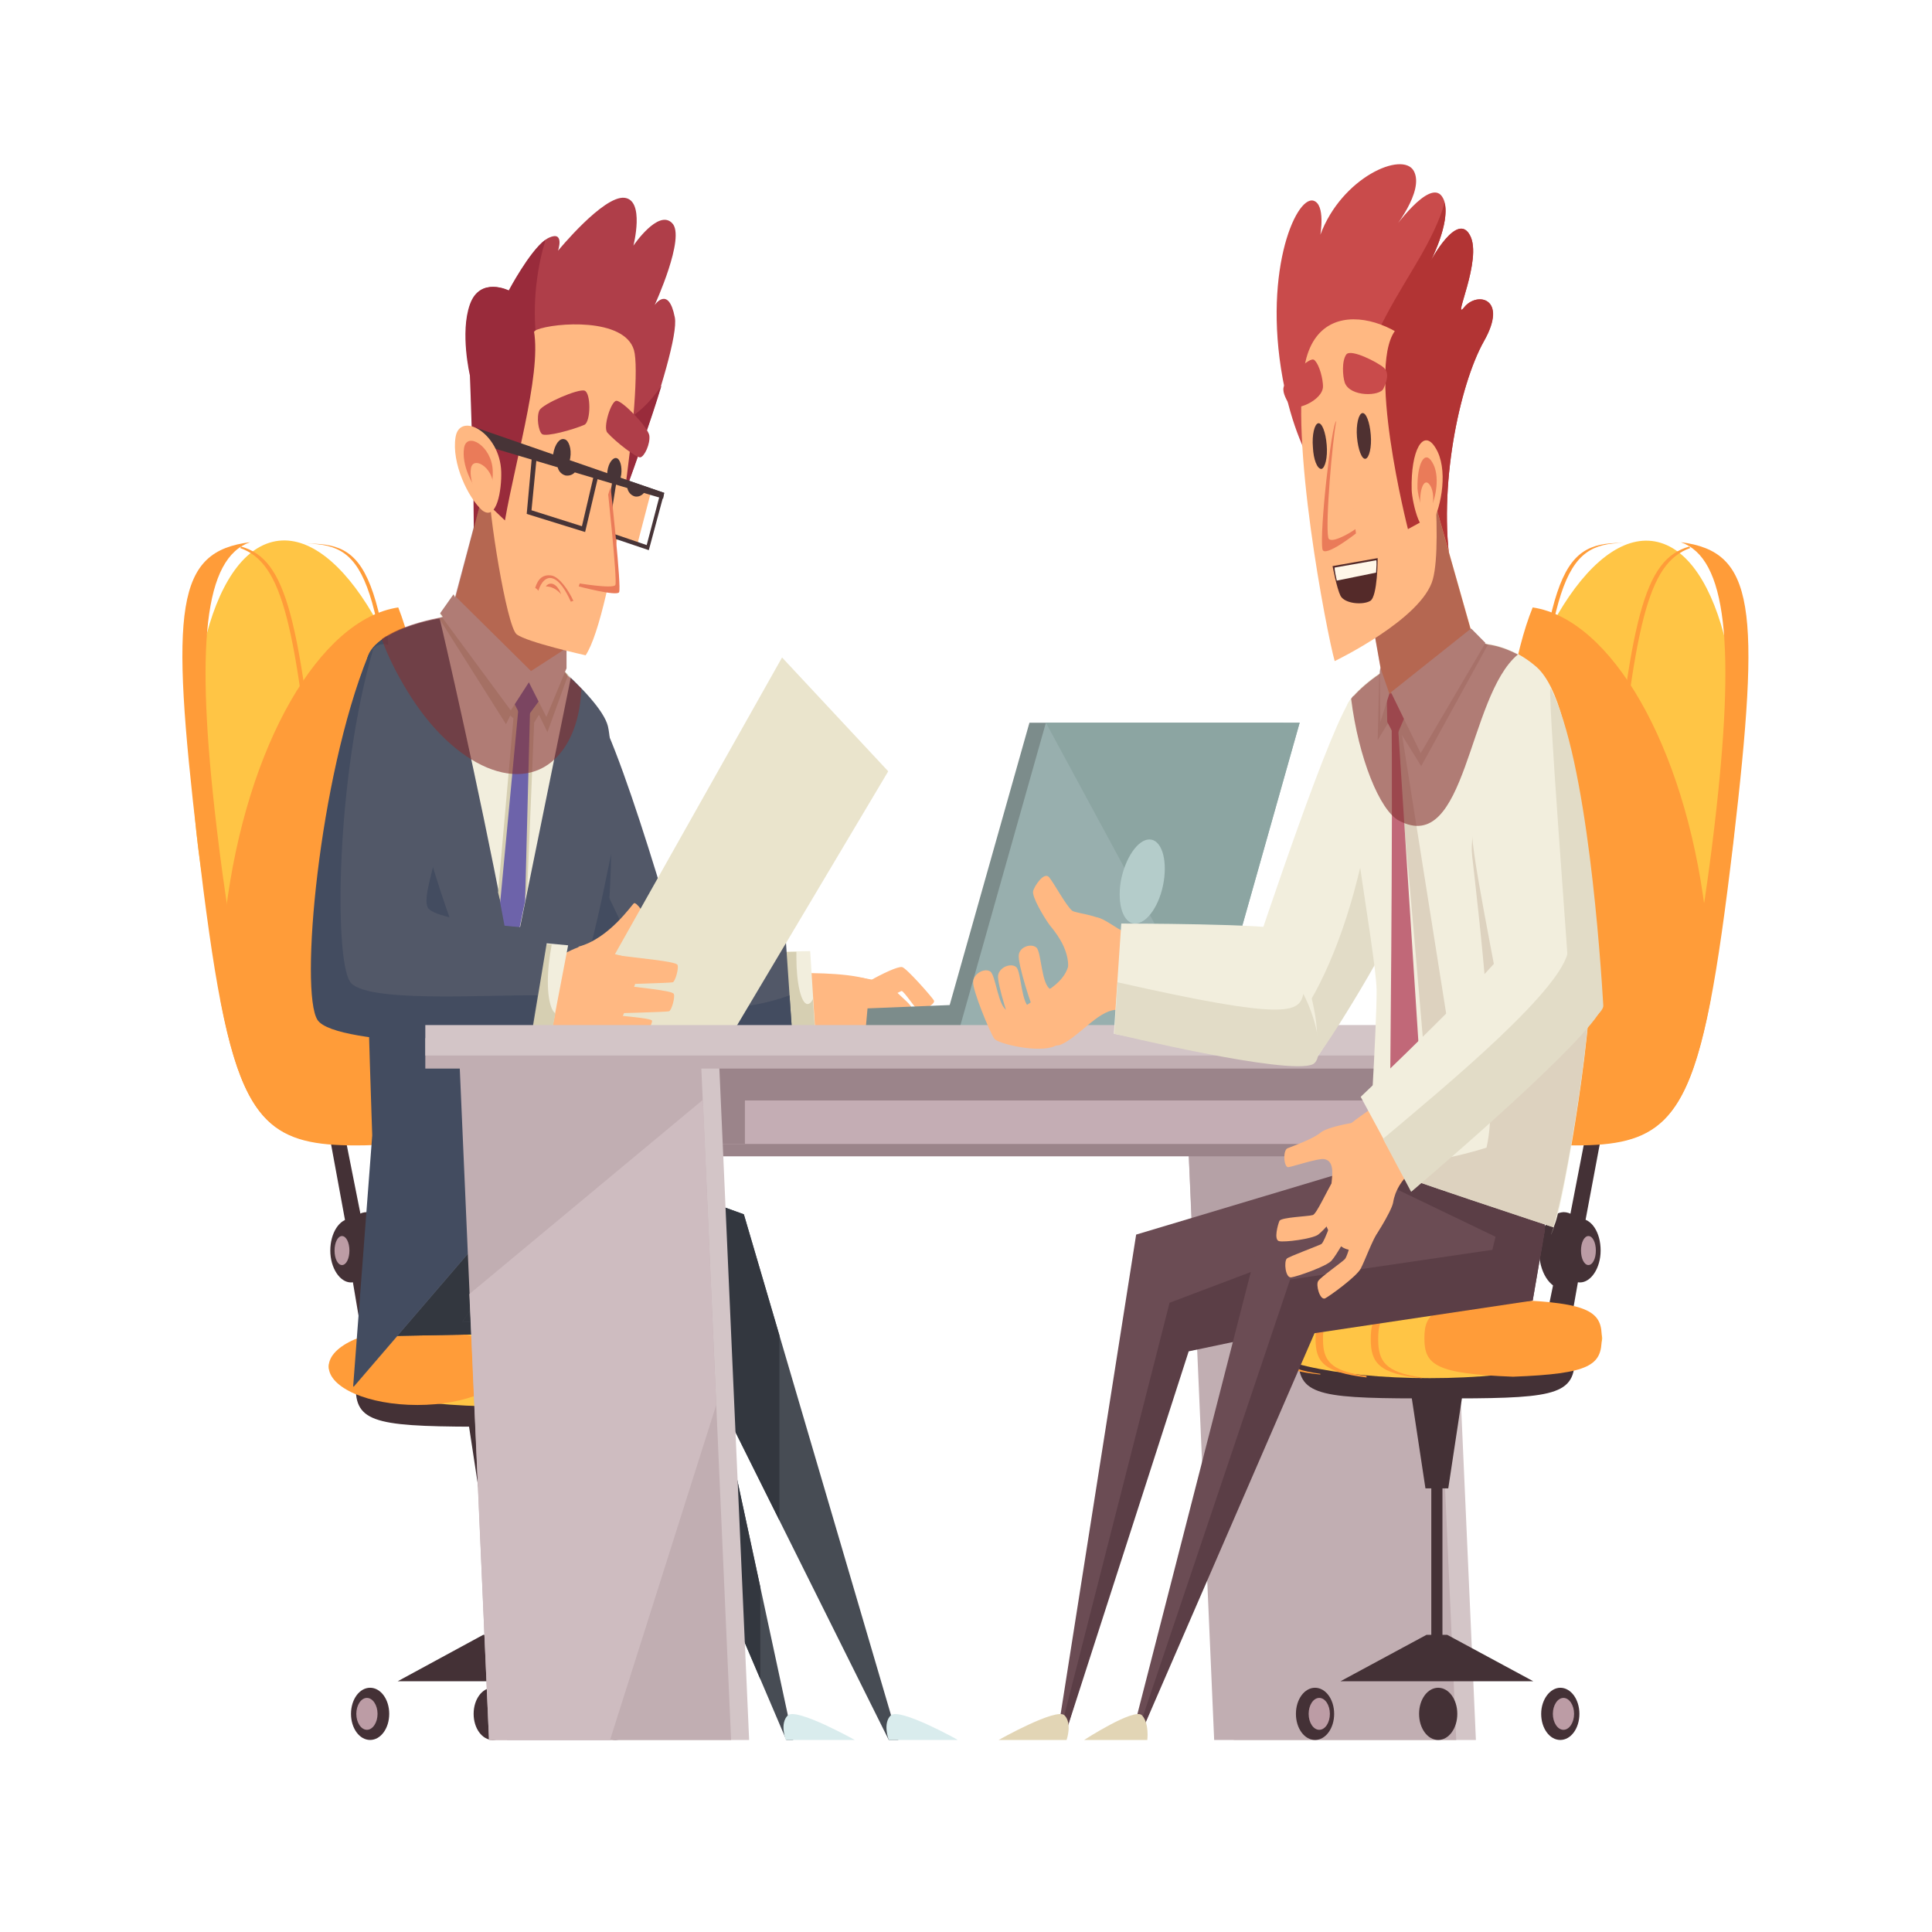 <?xml version="1.0" encoding="UTF-8"?> <svg xmlns="http://www.w3.org/2000/svg" width="1000" height="1000" viewBox="0 0 1000 1000" fill="none"> <path d="M450.13 507.68C456.725 503.927 464.693 500.174 466.892 500.549C469.09 500.925 482.279 515.936 483.378 517.812C484.477 519.689 477.333 523.066 475.959 523.442C474.86 523.817 467.716 512.559 466.617 512.934C465.792 513.309 455.351 518.188 454.527 518.938C454.252 520.064 448.756 508.43 450.13 507.68Z" fill="#FFB882"></path> <path d="M188.555 638.28L177.289 581.613L167.672 572.23L181.685 648.413L188.555 638.28Z" fill="#443136"></path> <path d="M199.82 685.934L194.325 660.415L181.41 656.287L187.18 690.438L199.82 685.934Z" fill="#443136"></path> <path d="M202.564 647.285C202.564 658.168 197.069 667.175 189.925 667.175C183.055 667.175 177.285 658.168 177.285 647.285C177.285 636.401 182.781 627.395 189.925 627.395C197.069 627.77 202.564 636.401 202.564 647.285Z" fill="#443136"></path> <path d="M192.397 647.284C192.397 656.291 187.726 663.796 181.681 663.796C175.911 663.796 170.965 656.291 170.965 647.284C170.965 638.277 175.636 630.771 181.681 630.771C187.451 630.771 192.397 638.277 192.397 647.284Z" fill="#443136"></path> <path d="M180.858 647.287C180.858 651.415 179.209 654.793 177.011 654.793C174.813 654.793 173.164 651.415 173.164 647.287C173.164 643.159 174.813 639.781 177.011 639.781C179.209 639.781 180.858 643.159 180.858 647.287Z" fill="#BC9CA5"></path> <path d="M250.094 846.188H261.085L305.324 870.206H205.855L250.094 846.188Z" fill="#443136"></path> <path d="M328.401 887.088C328.401 894.594 324.005 900.599 318.509 900.599C313.014 900.599 308.617 894.594 308.617 887.088C308.617 879.583 313.014 873.578 318.509 873.578C324.005 873.578 328.401 879.583 328.401 887.088Z" fill="#443136"></path> <path d="M264.936 887.088C264.936 894.594 260.54 900.599 255.044 900.599C249.549 900.599 245.152 894.594 245.152 887.088C245.152 879.583 249.549 873.578 255.044 873.578C260.265 873.578 264.936 879.583 264.936 887.088Z" fill="#443136"></path> <path d="M201.46 887.088C201.46 894.594 197.063 900.599 191.568 900.599C186.072 900.599 181.676 894.594 181.676 887.088C181.676 879.583 186.072 873.578 191.568 873.578C197.063 873.578 201.46 879.583 201.46 887.088Z" fill="#443136"></path> <path d="M252.886 847.719H258.656V741.138H252.886V847.719Z" fill="#443136"></path> <path d="M241.582 730.598H269.884L261.366 784.638H249.825L241.582 730.598Z" fill="#443136"></path> <path d="M184.156 718.587C184.156 699.448 197.345 698.697 255.597 698.697C313.85 698.697 327.039 699.448 327.039 718.587C327.039 737.727 313.85 738.477 255.597 738.477C197.345 738.477 184.156 737.351 184.156 718.587Z" fill="#443136"></path> <path d="M195.417 887.09C195.417 891.594 192.944 895.346 189.921 895.346C186.899 895.346 184.426 891.594 184.426 887.09C184.426 882.587 186.899 878.834 189.921 878.834C192.944 878.834 195.417 882.587 195.417 887.09Z" fill="#BC9CA5"></path> <path d="M322.093 887.09C322.093 891.594 319.62 895.346 316.597 895.346C313.575 895.346 311.102 891.594 311.102 887.09C311.102 882.587 313.575 878.834 316.597 878.834C319.62 878.834 322.093 882.587 322.093 887.09Z" fill="#BC9CA5"></path> <path d="M191.367 591.174C224.806 580.756 240.313 502.852 226.003 417.169C211.693 331.486 172.985 270.472 139.546 280.889C106.108 291.307 90.6 369.212 104.911 454.894C119.221 540.577 157.929 601.591 191.367 591.174Z" fill="#FFC545"></path> <path d="M259.442 727.973C308.762 727.973 348.744 718.731 348.744 707.332C348.744 695.933 308.762 686.691 259.442 686.691C210.122 686.691 170.141 695.933 170.141 707.332C170.141 718.731 210.122 727.973 259.442 727.973Z" fill="#FFC545"></path> <path d="M216.028 727.219C241.371 727.219 261.915 718.314 261.915 707.329C261.915 696.345 241.371 687.439 216.028 687.439C190.685 687.439 170.141 696.345 170.141 707.329C170.141 718.314 190.685 727.219 216.028 727.219Z" fill="#FF9C39"></path> <path d="M129.468 280.631C105.838 288.887 100.892 333.171 112.158 428.493C128.644 567.723 149.802 584.986 204.482 584.986C211.076 584.986 216.847 584.611 222.067 584.235C213.549 590.99 201.184 592.492 183.874 592.492C129.194 592.492 118.752 575.229 102.266 435.998C87.978 313.656 91 285.51 129.468 280.631Z" fill="#FF9C39"></path> <path d="M315.77 725.341C335.004 722.714 338.301 717.46 338.301 706.952C338.301 696.444 334.729 691.19 315.77 688.563V688.188C338.301 690.439 342.148 695.693 342.148 706.952C342.148 718.21 338.301 723.464 315.77 725.716V725.341Z" fill="#FF9C39"></path> <path d="M292.129 726.467C311.363 723.84 314.66 718.211 314.66 707.327C314.66 696.069 311.088 690.815 292.129 688.188V687.812C314.66 690.439 318.507 695.693 318.507 707.703C318.507 719.336 314.66 724.966 292.129 727.593V726.467Z" fill="#FF9C39"></path> <path d="M263.559 727.22C282.793 724.593 286.09 718.588 286.09 707.33C286.09 695.696 282.518 690.067 263.559 687.44V687.064C286.09 689.691 289.937 695.321 289.937 707.33C289.937 719.339 286.09 725.343 263.559 727.595V727.22Z" fill="#FF9C39"></path> <path d="M199.268 588.367C217.403 580.111 217.953 547.836 208.61 436.002C197.07 299.774 190.75 281.76 158.602 281.385C158.876 281.385 159.426 281.385 159.701 281.385C192.674 281.385 198.993 298.273 210.809 436.377C220.7 552.715 219.601 583.113 199.268 589.493V588.367Z" fill="#FF9C39"></path> <path d="M124.254 283.631C124.529 283.256 124.803 283.256 124.803 282.881C148.434 289.636 155.303 319.659 166.569 433.745C177.835 548.206 176.736 578.229 153.929 584.609V583.858C174.263 575.602 174.812 544.078 164.096 433.745C153.38 323.036 146.511 291.512 124.254 283.631Z" fill="#FF9C39"></path> <path d="M206.135 314.404C165.743 320.409 127.55 385.333 116.834 472.023C114.91 487.41 114.086 502.797 114.086 517.433C126.451 582.732 142.662 592.865 184.153 592.865C238.833 592.865 245.153 575.602 228.941 436.371C221.248 374.825 215.203 337.297 206.135 314.404Z" fill="#FF9C39"></path> <path d="M200.078 691.569L316.857 689.318L406.983 900.602H410.555L352.028 628.522L268.222 597.373L200.078 691.569Z" fill="#474C54"></path> <path d="M393.519 821.417L352.028 628.522L268.222 597.373L200.078 691.569L316.857 689.318L393.519 869.078V821.417Z" fill="#33373F"></path> <path d="M239.379 684.064L354.784 689.318L460.022 900.602H464.968L385.009 628.522L298.455 597.373L239.379 684.064Z" fill="#474C54"></path> <path d="M403.419 691.194L385.009 628.522L298.455 597.373L239.379 684.064L354.784 689.318L403.419 786.891V691.194Z" fill="#33373F"></path> <path d="M461.118 887.841C456.722 891.969 460.019 900.601 460.019 900.601H495.74C496.014 900.601 465.515 883.713 461.118 887.841Z" fill="#D9ECED"></path> <path d="M407.817 887.841C403.421 891.969 406.718 900.601 406.718 900.601H442.439C442.439 900.601 412.214 883.713 407.817 887.841Z" fill="#D9ECED"></path> <path d="M245.423 282.51C245.973 257.742 243.5 194.319 243.5 194.319C243.5 194.319 238.279 172.552 243.5 157.541C248.721 142.905 263.558 150.411 263.558 150.411C263.558 150.411 275.923 126.768 284.167 123.015C292.41 119.262 288.838 129.77 288.838 129.77C288.838 129.77 312.193 101.248 323.184 102.374C333.901 103.5 327.856 127.143 327.856 127.143C327.856 127.143 340.77 108.004 347.914 115.509C355.058 122.64 338.847 157.916 338.847 157.916C338.847 157.916 345.991 147.408 349.288 164.296C352.585 181.184 312.193 284.762 312.193 284.762L245.423 282.51Z" fill="#AF3E49"></path> <path d="M300.647 218.712C279.764 208.579 270.971 168.799 280.863 129.395C281.412 127.518 281.962 126.017 282.237 124.141C273.993 130.145 263.277 150.41 263.277 150.41C263.277 150.41 248.439 142.905 243.219 157.541C237.998 172.177 243.219 194.319 243.219 194.319C243.219 194.319 245.692 257.366 245.142 282.51L312.187 285.137C312.187 285.137 331.421 235.6 342.412 199.573C330.597 217.211 314.66 225.467 300.647 218.712Z" fill="#992B3B"></path> <path d="M389.41 504.677C389.41 504.677 449.586 499.799 457.005 511.432C464.423 523.066 465.797 545.958 465.797 545.958L389.41 545.208V504.677Z" fill="#FFB882"></path> <path d="M419.355 492.293L394.625 492.668L398.197 544.833L422.652 544.457L419.355 492.293Z" fill="#F2EEDD"></path> <path d="M417.981 519.686C414.683 519.686 412.211 508.803 412.211 495.668C412.211 494.542 412.211 493.417 412.211 492.666L394.625 493.041L398.197 545.206L422.652 544.83L420.729 517.059C420.179 518.561 419.08 519.686 417.981 519.686Z" fill="#D6CFB2"></path> <path d="M328.948 485.917C349.007 478.411 406.709 486.292 406.709 486.292L411.106 550.841L302.02 553.843C301.746 553.468 313.561 491.546 328.948 485.917Z" fill="#525868"></path> <path d="M364.951 522.318C344.068 522.318 325.658 518.19 313.018 511.811C306.149 530.95 302.027 553.467 302.027 553.467L411.113 550.465L408.64 515.188C396.55 519.692 381.437 522.318 364.951 522.318Z" fill="#434C60"></path> <path d="M307.242 364.698C324.278 390.968 359.449 519.69 359.449 519.69L330.048 568.477C330.048 568.477 297.899 523.443 295.976 508.807C293.778 494.171 296.526 348.186 307.242 364.698Z" fill="#525868"></path> <path d="M298.451 422.491C297.902 419.113 297.902 412.358 298.177 403.352C295.154 443.132 294.604 499.799 295.978 508.806C297.902 523.067 330.05 568.101 330.05 568.101L350.384 534.326C334.172 503.552 300.649 438.253 298.451 422.491Z" fill="#434C60"></path> <path d="M183.047 717.838L281.416 603.376L319.06 606.754C319.06 606.754 306.695 508.054 311.092 486.288C315.488 464.521 318.51 392.092 314.664 375.954C310.817 359.817 267.128 326.042 258.335 320.412C249.817 314.408 196.786 321.163 190.466 339.927C184.421 358.316 195.412 588.365 195.412 588.365L183.047 717.838Z" fill="#525868"></path> <path d="M313.02 487.037C314.669 478.031 316.043 460.768 316.317 442.003C312.196 461.143 297.083 547.833 274.277 547.833C252.295 547.833 204.21 410.104 200.638 329.043C195.692 332.045 191.845 335.423 190.471 339.551C184.426 357.94 192.669 587.613 192.669 587.613L182.777 717.837L281.146 603.375L318.79 606.753C318.79 606.753 308.624 508.804 313.02 487.037Z" fill="#434C60"></path> <path d="M299.277 490.042C315.214 485.914 327.03 468.275 328.129 467.525C329.502 466.774 334.174 473.529 333.624 475.03C332.8 476.532 314.665 502.801 314.665 502.801L299.277 490.042Z" fill="#FFB882"></path> <path d="M297.629 530.572L404.791 340.303L459.746 399.222L379.786 533.574L297.629 530.572Z" fill="#EAE4CC"></path> <path d="M295.439 350.812C281.151 337.302 263.566 323.792 258.62 320.414C254.773 317.787 241.309 317.787 227.57 320.039C235.814 355.316 253.674 434.876 265.214 499.425L295.439 350.812Z" fill="#F2EEDD"></path> <path d="M274.829 347.438L233.888 318.541L227.293 320.042L261.914 374.834L264.113 370.33L265.761 371.831L257.793 461.899L265.487 492.297L272.905 460.398L276.477 374.083L278.95 369.955L283.347 378.962L294.063 349.314L289.667 344.811L274.829 347.438Z" fill="#D6CFB2"></path> <path d="M233.613 317.784L252.298 246.48L295.163 267.496L291.041 346.306L272.906 363.569L233.613 317.784Z" fill="#FFB882"></path> <path d="M264.936 499.422L258.891 467.148L269.057 359.066H274.553L271.805 466.398L264.936 499.422Z" fill="#6D63AA"></path> <path d="M282.512 531.696C296.525 539.577 309.714 538.826 315.21 537.325C320.705 535.824 332.795 497.17 332.795 497.17C332.795 497.17 312.187 493.417 308.066 489.664C303.944 485.911 286.359 496.795 286.359 496.795L282.512 531.696Z" fill="#FFB882"></path> <path d="M306.418 524.191C318.783 525.693 337.193 526.818 337.468 528.32C337.743 529.821 334.445 535.825 333.071 536.2C331.698 536.576 303.121 537.326 303.121 537.326L306.418 524.191Z" fill="#FFB882"></path> <path d="M294.062 489.289L269.607 487.037L259.715 537.325L284.444 539.577L294.062 489.289Z" fill="#F2EEDD"></path> <path d="M284.435 496.05C284.71 493.423 285.26 491.171 285.534 488.919L269.598 487.418L259.98 537.706L284.435 539.958L287.458 524.571C283.886 521.944 282.512 509.935 284.435 496.05Z" fill="#D6CFB2"></path> <path d="M190.741 339.553C165.187 402.975 156.944 512.183 166.286 526.444C175.628 540.705 274.272 540.705 274.272 540.705L284.164 481.034C284.164 481.034 224.263 477.657 221.241 469.401C218.218 461.144 230.034 439.378 230.034 406.728C229.759 346.683 198.435 320.413 190.741 339.553Z" fill="#525868"></path> <path d="M181.124 508.058C172.88 495.298 173.98 401.853 193.214 335.803C192.115 336.929 191.29 338.054 190.466 339.556C164.912 402.979 155.02 513.687 164.362 527.948C173.705 542.209 273.997 540.708 273.997 540.708L278.119 515.188C251.191 514.813 188.268 519.316 181.124 508.058Z" fill="#434C60"></path> <path d="M270.977 373.708L263.559 358.697L268.779 348.564L279.77 350.441L280.869 360.198L270.977 373.708Z" fill="#6D63AA"></path> <path d="M227.559 317.789L234.703 307.656L276.468 348.937L264.378 367.702L227.559 317.789Z" fill="#F2EEDD"></path> <path d="M282.796 371.082L271.805 349.315L293.237 335.43V345.938L282.796 371.082Z" fill="#F2EEDD"></path> <path d="M317.684 494.17C330.598 496.046 349.832 497.547 350.656 499.424C351.481 500.925 349.557 508.055 348.184 508.431C347.084 508.806 317.958 509.557 317.958 509.557L317.684 494.17Z" fill="#FFB882"></path> <path d="M315.766 509.18C328.68 511.056 347.914 512.557 348.738 514.434C349.563 515.935 347.639 523.065 346.266 523.44C345.166 523.816 316.04 524.566 316.04 524.566L315.766 509.18Z" fill="#FFB882"></path> <path opacity="0.6" d="M289.384 390.595C296.528 382.338 300.375 370.329 300.924 356.444C299.001 354.567 297.078 352.691 295.154 350.815C294.605 350.439 294.33 350.064 293.78 349.689L292.406 347.812L293.231 345.936V335.428L291.582 336.554L292.956 307.657C289.384 297.524 284.713 287.767 278.942 278.385C270.699 265.25 261.357 254.742 252.015 247.236L235.528 309.158L234.704 307.657L227.835 317.414L229.208 319.291L227.56 319.666C217.943 321.542 208.051 324.545 200.907 328.673C200.357 329.048 200.082 329.423 199.533 329.423C199.258 329.423 199.258 329.799 198.983 329.799C198.708 330.174 198.159 330.174 197.884 330.549C197.884 330.549 197.609 330.549 197.609 330.925C200.907 339.931 205.303 348.563 210.524 357.194C234.979 397.725 270.424 412.361 289.384 390.595Z" fill="#843131"></path> <path d="M303.125 339.182C303.125 339.182 272.625 332.427 267.405 328.299C262.184 324.17 252.567 263.374 253.116 250.99C253.666 238.606 268.504 174.432 277.846 170.679C287.188 166.927 323.184 164.3 328.13 181.187C333.076 198.075 317.139 318.166 303.125 339.182Z" fill="#FFB882"></path> <path d="M261.359 269.376C267.404 234.85 281.967 187.189 275.373 167.299C268.778 147.409 251.742 232.223 251.742 232.223L252.292 260.745L261.359 269.376Z" fill="#992B3B"></path> <path d="M336.919 254.74L318.784 247.609L314.938 275.38L329.775 282.135L336.919 254.74Z" fill="#FFB882"></path> <path d="M246.242 221.34L247.341 229.596L343.237 258.118L343.787 255.115L246.242 221.34Z" fill="#473437"></path> <path d="M275.651 232.598L272.629 265.998L302.854 275.38L310.273 243.856L275.651 232.598ZM301.205 272.378L275.102 264.121L277.85 235.975L307.525 245.357L301.205 272.378Z" fill="#473437"></path> <path d="M317.415 246.107L312.469 276.881L335.825 284.762L343.793 255.114L317.415 246.107ZM334.725 282.135L314.942 275.38L319.063 249.485L341.32 256.991L334.725 282.135Z" fill="#473437"></path> <path d="M321.536 245.734C322.086 241.605 320.987 237.477 319.063 237.102C317.14 236.727 314.942 239.729 314.392 243.857C313.843 247.985 315.491 249.111 317.415 249.486C319.338 250.237 320.712 250.237 321.536 245.734Z" fill="#473437"></path> <path d="M295.15 237.102C295.974 232.223 294.325 227.72 292.127 227.345C289.654 226.594 287.181 229.972 286.357 234.85C285.533 239.729 286.906 239.729 289.379 240.48C291.852 240.855 294.325 241.605 295.15 237.102Z" fill="#473437"></path> <path d="M259.431 244.231C258.882 223.966 237.999 212.707 235.801 226.218C233.602 239.728 242.395 257.742 249.539 264.121C257.233 270.126 259.706 253.238 259.431 244.231Z" fill="#FFB882"></path> <path d="M255.041 243.482C254.491 230.722 241.577 223.217 240.203 231.848C238.829 240.48 244.324 251.738 248.996 255.866C253.667 259.994 255.315 249.486 255.041 243.482Z" fill="#EA7B59"></path> <path d="M255.318 251.363C255.043 241.605 244.876 235.976 243.777 242.356C242.678 249.111 247.075 257.742 250.647 260.745C254.219 264.122 255.318 255.866 255.318 251.363Z" fill="#FFB882"></path> <path d="M437.217 505.053C443.537 505.428 459.473 508.055 461.122 510.307C462.771 512.934 471.564 519.689 471.838 521.565C472.113 523.442 466.892 527.57 465.244 527.57C463.595 527.57 455.077 519.314 453.703 519.689C452.329 520.064 444.636 528.32 439.965 526.819C435.843 525.318 428.974 504.302 437.217 505.053Z" fill="#FFB882"></path> <path d="M316.045 252.111L299.559 303.525C299.559 303.525 319.342 308.779 320.441 306.527C321.815 304.276 316.045 252.111 316.045 252.111Z" fill="#EA7B59"></path> <path d="M314.393 252.111L297.906 301.649C297.906 301.649 317.415 305.026 318.514 302.775C319.613 300.523 314.393 252.111 314.393 252.111Z" fill="#FFB882"></path> <path d="M290.48 307.651C288.282 301.646 284.435 300.896 282.512 303.523C284.985 303.523 288.007 304.649 290.48 307.651Z" fill="#EA7B59"></path> <path d="M295.429 311.405C295.979 311.405 296.254 311.03 296.803 311.03C294.056 305.025 289.384 298.645 285.538 297.895C280.866 297.144 278.393 299.771 277.02 304.275C277.569 304.65 278.119 305.025 278.668 305.776C280.042 301.272 282.79 298.27 286.087 299.396C289.659 300.522 292.956 305.776 295.429 311.405Z" fill="#EA7B59"></path> <path d="M324.553 250.234C324.278 253.612 325.927 256.239 328.675 256.989C331.148 257.365 333.346 255.864 334.445 253.237L324.553 250.234Z" fill="#473437"></path> <path d="M288.565 240.105C288.29 242.732 289.939 245.359 292.687 246.11C295.159 246.485 297.358 245.359 298.457 243.108L288.565 240.105Z" fill="#473437"></path> <path d="M302.574 219.841C296.529 222.468 282.79 226.221 280.592 224.72C278.669 223.219 277.57 215.713 279.218 212.336C281.142 208.958 299.277 201.077 302.574 202.203C305.871 203.329 305.871 217.965 302.574 219.841Z" fill="#AF3E49"></path> <path d="M314.392 223.962C318.789 228.84 329.505 237.097 331.428 236.721C333.626 236.346 336.649 229.591 336.099 225.463C335.55 221.335 322.361 207.449 319.063 207.449C316.316 207.449 311.919 221.335 314.392 223.962Z" fill="#AF3E49"></path> <path d="M614.719 515.182L449.03 521.937L447.656 537.323H612.795L614.719 515.182Z" fill="#7C8C8B"></path> <path d="M664.178 374.078H532.836L487.773 533.574H619.115L664.178 374.078Z" fill="#7C8C8B"></path> <path d="M672.694 374.078H541.352L496.289 533.574H627.631L672.694 374.078Z" fill="#98AFAE"></path> <path d="M672.697 374.078H541.355L627.634 533.574L672.697 374.078Z" fill="#8CA5A2"></path> <path d="M602.352 456.263C604.275 444.253 600.978 434.496 594.933 434.496C588.888 434.496 582.293 444.253 580.095 456.263C578.171 468.272 581.469 478.029 587.514 478.029C593.834 478.029 600.428 468.272 602.352 456.263Z" fill="#B4CCCA"></path> <path d="M747.987 541.078H622.965L638.627 900.6H763.924L747.987 541.078Z" fill="#D3C5C7"></path> <path d="M737.811 541.078H612.789L628.451 900.6H753.748L737.811 541.078Z" fill="#C1AEB2"></path> <path d="M740.559 603L737.811 541.078H612.789L619.384 689.315L740.559 603Z" fill="#B5A1A6"></path> <path d="M715.016 592.114L345.445 555.336V598.494H709.246L715.016 592.114Z" fill="#9B848A"></path> <path d="M714.738 548.959H350.938V592.117H714.738V548.959Z" fill="#C4ADB4"></path> <path d="M385.559 569.6H715.013V548.959H350.938V592.117H385.559V569.6Z" fill="#9B848A"></path> <path d="M371.815 541.078H246.793L262.455 900.6H387.752L371.815 541.078Z" fill="#D3C5C7"></path> <path d="M362.479 541.078H237.457L253.119 900.6H378.416L362.479 541.078Z" fill="#C1AEB2"></path> <path d="M253.116 900.6H315.764L370.719 727.219L363.85 569.225L242.949 669.801L253.116 900.6Z" fill="#CEBCC0"></path> <path d="M762.544 537.328H220.141V553.09H762.544V537.328Z" fill="#C1AEB2"></path> <path d="M762.544 530.568H220.141V546.33H762.544V530.568Z" fill="#D3C5C7"></path> <path d="M751.009 294.517C744.14 252.485 755.405 199.195 768.045 176.678C780.685 154.161 764.473 150.784 757.878 159.04C751.284 167.296 767.495 134.271 760.901 121.887C754.306 109.127 740.568 135.022 740.568 135.022C740.568 135.022 752.932 111.003 746.338 101.621C739.743 92.239 720.784 119.26 720.784 119.26C720.784 119.26 737.545 98.994 731.775 88.487C726.004 77.978 694.406 91.864 683.415 121.511C683.415 121.511 686.162 105.75 679.842 103.873C670.5 101.246 652.64 142.903 665.005 201.447C683.14 287.387 751.009 294.517 751.009 294.517Z" fill="#C94B4B"></path> <path d="M757.872 159.035C751.278 167.291 767.49 134.266 760.895 121.882C754.3 109.122 740.562 135.017 740.562 135.017C740.562 135.017 750.454 115.877 747.706 104.994C742.21 124.509 728.472 142.523 717.755 162.788C702.643 191.309 690.553 216.453 674.066 230.339C699.071 289.258 751.003 294.512 751.003 294.512C744.134 252.481 755.4 199.19 768.039 176.673C780.953 154.156 764.467 150.779 757.872 159.035Z" fill="#B23434"></path> <path d="M810.898 638.274L821.889 581.607L831.781 572.225L817.493 648.407L810.898 638.274Z" fill="#443136"></path> <path d="M799.629 685.936L804.85 660.417L818.039 656.289L811.994 690.44L799.629 685.936Z" fill="#443136"></path> <path d="M796.613 647.287C796.613 658.17 802.109 667.177 809.253 667.177C816.397 667.177 821.893 658.17 821.893 647.287C821.893 636.403 816.397 627.396 809.253 627.396C802.384 627.772 796.613 636.403 796.613 647.287Z" fill="#443136"></path> <path d="M807.051 647.278C807.051 656.285 811.722 663.791 817.767 663.791C823.537 663.791 828.483 656.285 828.483 647.278C828.483 637.896 823.812 630.766 817.767 630.766C811.722 630.766 807.051 638.271 807.051 647.278Z" fill="#443136"></path> <path d="M818.32 647.281C818.32 651.409 819.969 654.787 822.167 654.787C824.365 654.787 826.014 651.409 826.014 647.281C826.014 643.153 824.365 639.775 822.167 639.775C819.969 639.775 818.32 643.153 818.32 647.281Z" fill="#BC9CA5"></path> <path d="M749.077 846.182H738.361L693.848 870.2H793.591L749.077 846.182Z" fill="#443136"></path> <path d="M670.77 887.09C670.77 894.596 675.166 900.601 680.661 900.601C686.157 900.601 690.553 894.596 690.553 887.09C690.553 879.585 686.157 873.58 680.661 873.58C675.166 873.58 670.77 879.585 670.77 887.09Z" fill="#443136"></path> <path d="M734.512 887.09C734.512 894.596 738.908 900.601 744.404 900.601C749.899 900.601 754.295 894.596 754.295 887.09C754.295 879.585 749.899 873.58 744.404 873.58C738.908 873.58 734.512 879.585 734.512 887.09Z" fill="#443136"></path> <path d="M797.711 887.09C797.711 894.596 802.107 900.601 807.603 900.601C813.098 900.601 817.495 894.596 817.495 887.09C817.495 879.585 813.098 873.58 807.603 873.58C802.382 873.58 797.711 879.585 797.711 887.09Z" fill="#443136"></path> <path d="M746.606 726.846H740.836V861.572H746.606V726.846Z" fill="#443136"></path> <path d="M757.868 715.961H729.566L737.81 770.377H749.625L757.868 715.961Z" fill="#443136"></path> <path d="M815.023 703.951C815.023 684.811 801.834 684.061 743.582 684.061C685.33 684.061 672.141 684.811 672.141 703.951C672.141 723.09 685.33 723.841 743.582 723.841C801.834 723.841 815.023 723.09 815.023 703.951Z" fill="#443136"></path> <path d="M803.754 887.092C803.754 891.596 806.227 895.348 809.249 895.348C812.272 895.348 814.745 891.596 814.745 887.092C814.745 882.589 812.272 878.836 809.249 878.836C806.227 878.836 803.754 882.589 803.754 887.092Z" fill="#BC9CA5"></path> <path d="M682.851 895.348C685.886 895.348 688.346 891.652 688.346 887.092C688.346 882.532 685.886 878.836 682.851 878.836C679.816 878.836 677.355 882.532 677.355 887.092C677.355 891.652 679.816 895.348 682.851 895.348Z" fill="#BC9CA5"></path> <path d="M894.308 455.005C908.618 369.322 893.111 291.418 859.672 281C826.233 270.583 787.525 331.597 773.215 417.28C758.905 502.962 774.412 580.867 807.851 591.285C841.29 601.702 879.998 540.688 894.308 455.005Z" fill="#FFC545"></path> <path d="M740.009 713.328C789.328 713.328 829.31 704.087 829.31 692.687C829.31 681.288 789.328 672.047 740.009 672.047C690.689 672.047 650.707 681.288 650.707 692.687C650.707 704.087 690.689 713.328 740.009 713.328Z" fill="#FFC545"></path> <path d="M783.145 672.803C743.028 674.304 737.258 678.807 737.258 692.693C737.258 706.578 743.303 711.082 783.145 712.583C823.262 711.082 829.032 706.578 829.032 692.693C829.307 679.183 823.262 674.304 783.145 672.803Z" fill="#FF9C39"></path> <path d="M869.982 280.633C893.612 288.889 898.558 333.173 887.292 428.495C870.806 567.725 849.648 584.988 794.968 584.988C788.374 584.988 782.604 584.613 777.383 584.237C785.901 590.992 798.266 592.493 815.576 592.493C870.256 592.493 880.698 575.23 897.184 436C911.473 313.658 908.175 285.511 869.982 280.633Z" fill="#FF9C39"></path> <path d="M683.41 711.077C664.175 708.45 660.878 703.196 660.878 692.688C660.878 682.18 664.45 676.926 683.41 674.299V673.924C660.878 676.176 657.031 681.43 657.031 692.688C657.031 703.947 660.878 709.2 683.41 711.452V711.077Z" fill="#FF9C39"></path> <path d="M707.312 712.205C688.078 709.578 684.78 703.949 684.78 693.066C684.78 681.807 688.353 676.553 707.312 673.926V673.176C684.78 675.803 680.934 681.057 680.934 693.066C680.934 704.7 684.78 710.329 707.312 712.956V712.205Z" fill="#FF9C39"></path> <path d="M735.882 712.958C716.648 710.331 713.351 704.327 713.351 693.068C713.351 681.434 716.923 675.805 735.882 673.178V672.803C713.351 675.43 709.504 681.059 709.504 693.068C709.504 705.077 713.351 711.082 735.882 713.333V712.958Z" fill="#FF9C39"></path> <path d="M799.907 588.363C781.772 580.107 781.222 547.833 790.565 435.998C802.105 299.77 808.7 281.381 840.573 281.006C840.299 281.006 839.749 281.006 839.474 281.006C806.502 281.006 800.182 297.894 788.366 435.998C778.475 552.336 779.574 582.734 799.907 589.114V588.363Z" fill="#FF9C39"></path> <path d="M874.919 283.633C874.644 283.258 874.369 283.258 874.369 282.883C850.739 289.638 843.869 319.661 832.604 433.747C821.338 548.208 822.437 578.231 845.243 584.611V583.86C824.91 575.604 824.36 544.08 835.077 433.747C845.793 323.038 852.662 291.514 874.919 283.633Z" fill="#FF9C39"></path> <path d="M793.318 314.406C833.71 320.411 871.904 385.335 882.62 472.025C884.543 487.412 885.368 502.799 885.368 517.435C873.003 582.734 856.791 592.867 815.3 592.867C760.62 592.867 754.301 575.604 770.512 436.373C777.931 374.827 783.976 337.299 793.318 314.406Z" fill="#FF9C39"></path> <path d="M722.433 676.932L612.799 696.446L551.524 897.223H547.402L588.069 639.028L720.785 599.248L722.433 676.932Z" fill="#6B4C54"></path> <path d="M605.374 674.303L548.496 897.221H551.519L615.266 699.447L722.428 676.93V630.02L605.374 674.303Z" fill="#5B3E46"></path> <path d="M793.32 673.179L678.19 683.687L590.537 897.223H586.141L653.735 633.774L728.474 599.248L799.09 616.511L799.64 636.401L793.32 673.179Z" fill="#6B4C54"></path> <path d="M799.094 616.509L713.639 601.873L701.549 605.251L774.09 640.152L772.441 646.907L667.752 662.294L588.617 897.221H590.541L680.392 690.065L793.324 673.177L799.644 636.399L799.094 616.509Z" fill="#5B3E46"></path> <path d="M646.59 501.3C654.558 478.032 689.454 372.578 700.171 360.569C710.612 348.56 726.824 447.259 722.153 464.897C717.481 482.536 685.882 543.707 680.387 548.961C674.891 553.84 643.842 508.806 646.59 501.3Z" fill="#F2EEDD"></path> <path d="M711.985 375.582C713.084 397.348 710.062 425.495 702.643 454.767C693.3 491.92 679.012 521.567 665.273 535.828C671.868 544.46 678.188 550.464 680.386 548.588C685.607 543.709 722.976 483.664 727.922 465.65C730.944 453.641 721.602 401.852 711.985 375.582Z" fill="#E2DCC7"></path> <path d="M593.558 534.702C587.788 528.322 580.643 522.318 577.346 522.693C568.004 523.444 558.112 536.954 549.044 540.707C544.098 542.958 522.391 536.954 532.833 520.817C537.504 513.686 550.693 510.684 553.166 499.05C555.089 490.043 555.914 478.41 565.531 475.032C571.851 472.78 582.017 487.416 600.702 488.167L593.558 534.702Z" fill="#FFB882"></path> <path d="M541.63 512.935C532.837 519.314 527.341 524.193 521.846 523.067C516.625 522.317 515.526 504.678 512.504 502.802C509.481 500.926 503.986 503.928 503.711 508.056C503.161 512.184 512.504 534.701 514.702 537.703C516.9 540.33 537.508 545.209 546.026 541.456C560.864 534.701 553.17 504.303 541.63 512.935Z" fill="#FFB882"></path> <path d="M575.97 482.161C574.871 473.53 556.736 473.154 554.813 471.278C551.241 467.9 545.745 457.393 542.998 454.015C540.25 451.013 535.304 458.894 534.754 461.145C533.93 464.148 540.525 475.031 543.272 478.784C546.02 482.161 552.615 490.042 552.889 499.424C553.439 515.937 579.543 507.681 575.97 482.161Z" fill="#FFB882"></path> <path d="M564.433 505.43C555.366 510.308 549.321 514.061 544.1 512.185C538.879 510.308 539.154 492.67 536.406 490.418C533.659 488.167 527.888 490.043 527.339 494.171C526.515 498.299 534.208 522.317 536.132 525.32C538.055 528.322 549.87 533.201 558.663 530.949C573.226 526.821 576.249 499.05 564.433 505.43Z" fill="#FFB882"></path> <path d="M553.997 514.434C544.655 519.688 538.885 523.441 533.664 521.94C528.443 520.439 528.718 502.801 525.97 500.549C523.223 498.297 517.452 500.549 516.628 504.677C515.804 508.805 523.497 532.448 525.421 535.45C527.344 538.453 539.159 542.956 547.952 540.329C563.065 535.826 566.087 507.679 553.997 514.434Z" fill="#FFB882"></path> <path d="M580.37 478.029C580.37 478.029 660.055 478.029 665.275 481.407C670.496 485.16 690.005 540.702 677.64 546.706C665.001 552.711 576.523 535.072 576.523 535.072L580.37 478.029Z" fill="#F2EEDD"></path> <path d="M674.62 514.43C672.422 524.188 666.377 528.316 578.449 508.426L576.801 535.071C576.801 535.071 666.927 556.837 679.566 550.833C685.336 547.831 682.314 529.442 674.62 514.43Z" fill="#E2DCC7"></path> <path d="M804.306 635.271C804.306 635.271 717.477 606.75 708.135 602.246C708.135 602.246 712.531 533.194 712.531 512.929C712.531 492.663 689.725 378.202 697.693 363.941C705.662 349.68 758.693 313.278 795.238 345.177C818.319 365.442 819.418 460.014 822.99 492.288C826.562 524.187 809.526 619.885 805.13 632.644C800.459 645.404 804.306 635.271 804.306 635.271Z" fill="#F2EEDD"></path> <path d="M822.723 492.668C819.151 460.769 818.326 380.083 795.245 359.817C789.475 354.563 758.975 417.611 761.998 443.13C765.02 470.526 776.561 564.722 769.416 593.994C769.416 593.994 738.642 604.502 708.691 602.626C720.781 607.88 804.038 635.275 804.038 635.275L804.587 632.648C809.259 620.264 826.569 524.567 822.723 492.668Z" fill="#DDD2BF"></path> <path d="M723.523 377.075L735.614 396.59L770.235 333.542L763.091 332.041L725.996 368.819L723.523 377.075Z" fill="#DDD2BF"></path> <path d="M713.082 383.082L719.951 371.824L721.6 363.943L716.105 346.68L713.906 348.931L713.082 383.082Z" fill="#DDD2BF"></path> <path d="M705.117 291.516L716.108 354.189L722.703 374.454L763.644 333.923L740.288 251.736L705.117 291.516Z" fill="#FFB882"></path> <path d="M721.324 369.951C727.094 423.617 739.734 575.982 739.734 575.982L748.252 595.121L756.495 574.856L724.347 371.828L721.324 369.951Z" fill="#DDD2BF"></path> <path d="M720.227 368.074C721.051 422.115 719.402 575.231 719.402 575.231L726.272 594.746L736.438 574.48L723.249 370.326L720.227 368.074Z" fill="#C16878"></path> <path d="M722.433 381.961L718.036 373.705L717.762 359.069L724.631 358.693L727.928 369.201L722.433 381.961Z" fill="#C16878"></path> <path d="M550.97 887.841C555.092 891.969 552.07 900.601 552.07 900.601H516.898C516.898 900.601 546.849 883.713 550.97 887.841Z" fill="#E2D5B5"></path> <path d="M591.091 887.841C594.938 891.969 593.839 900.601 593.839 900.601H561.141C561.141 900.601 587.244 883.713 591.091 887.841Z" fill="#E2D5B5"></path> <path d="M827.389 519.313C826.015 496.421 821.893 396.971 803.483 359.818C796.339 345.557 756.772 347.809 761.993 432.623C763.092 451.012 779.028 525.693 781.227 543.707C782.601 551.963 827.938 527.57 827.389 519.313Z" fill="#F2EEDD"></path> <path d="M802.659 356.435C800.461 351.931 811.726 496.791 813.1 520.434C813.375 525.688 795.515 536.946 781.227 543.326C781.227 543.701 781.227 543.701 781.227 544.077C782.326 551.958 830.411 528.69 829.862 520.434C828.488 497.541 821.618 392.837 802.659 356.435Z" fill="#E2DCC7"></path> <path d="M741.943 598.492C735.348 602.62 723.258 609 721.06 622.51C720.235 627.013 710.344 643.151 708.145 644.276C705.947 645.778 697.154 651.407 689.736 640.524C683.141 631.141 683.965 621.384 688.087 615.38C692.209 609.375 689.461 595.114 690.56 592.112C694.132 581.604 712.267 574.098 723.533 562.84L741.943 598.492Z" fill="#FFB882"></path> <path d="M711.989 580.853C708.966 578.977 687.808 582.729 683.687 586.107C679.84 589.485 669.124 593.237 666.376 594.363C663.903 595.489 664.453 604.496 666.926 604.121C669.399 603.745 682.863 599.242 685.61 599.992C691.381 601.118 689.182 610.125 689.182 613.127C693.853 612.752 720.781 586.482 711.989 580.853Z" fill="#FFB882"></path> <path d="M690.557 610.124C686.16 617.629 681.489 628.137 679.566 628.888C677.367 629.638 663.354 630.014 662.255 631.89C661.431 633.766 659.232 641.647 661.98 642.398C664.728 643.149 679.291 641.272 682.313 639.02C685.336 636.769 691.93 628.888 692.48 627.387C693.304 625.886 692.205 607.497 690.557 610.124Z" fill="#FFB882"></path> <path d="M693.853 619.885C690.281 628.516 685.884 642.402 683.961 643.903C681.763 645.029 667.474 650.283 666.1 651.409C664.452 652.91 665.276 661.541 668.299 661.166C671.321 660.791 686.434 655.537 689.181 652.535C691.929 649.532 698.524 637.523 699.073 636.022C699.623 634.146 695.226 616.883 693.853 619.885Z" fill="#FFB882"></path> <path d="M704.019 623.258C701.821 633.016 697.974 649.904 696.05 651.78C694.127 653.656 683.411 661.162 682.312 663.039C680.938 664.915 683.136 673.171 685.884 672.045C688.631 670.544 702.095 660.787 704.293 656.659C706.492 652.531 710.064 642.398 713.636 636.769C714.735 635.268 704.843 619.881 704.019 623.258Z" fill="#FFB882"></path> <path d="M704.293 567.721C704.293 567.721 776.833 499.044 784.252 485.159C787.824 478.404 834.536 505.799 826.293 520.06C813.928 541.451 730.671 616.508 730.671 616.508L704.293 567.721Z" fill="#F2EEDD"></path> <path d="M811.728 489.66C813.926 508.424 746.057 563.966 715.832 589.486L730.395 616.881C730.395 616.881 816.125 544.452 828.489 523.06C832.611 515.93 823.543 498.292 811.728 489.66Z" fill="#E2DCC7"></path> <path d="M719.953 358.318L735.34 389.842L768.863 332.799L761.444 325.293L719.953 358.318Z" fill="#F2EEDD"></path> <path d="M714.462 345.559L714.188 347.81L714.462 373.705L719.133 359.069L714.462 345.559Z" fill="#F2EEDD"></path> <path opacity="0.6" d="M724.073 424.742C759.244 443.506 759.519 360.569 785.623 338.802C780.677 336.175 775.456 334.299 769.961 333.548L768.587 333.173L768.862 332.798L761.443 325.292L761.168 325.667L740.285 251.736L708.137 288.139C707.587 290.766 707.312 292.642 707.312 292.642C706.763 293.768 706.213 294.894 705.664 296.02L714.731 346.683L714.456 345.557L714.182 347.809V348.559L713.907 348.935C708.411 352.688 703.74 356.816 700.718 360.193C700.443 360.193 700.168 360.569 700.168 360.569C699.893 360.944 699.619 361.319 699.344 361.694C703.191 392.468 714.182 419.488 724.073 424.742Z" fill="#843131"></path> <path d="M675.717 187.185C666.924 225.464 686.708 327.541 690.829 342.177C690.829 342.177 736.167 320.411 741.663 299.77C747.158 279.13 739.19 215.707 740.014 194.691C740.838 173.3 685.334 144.778 675.717 187.185Z" fill="#FFB882"></path> <path d="M723.532 169.546C706.221 185.683 728.753 273.875 728.753 273.875L738.37 268.621L750.46 195.816C749.91 195.816 740.843 153.409 723.532 169.546Z" fill="#B23434"></path> <path d="M730.677 253.614C730.127 232.973 736.722 221.339 743.041 231.847C749.636 242.355 746.339 261.87 741.118 271.252C735.897 281.01 730.951 260.369 730.677 253.614Z" fill="#FFB882"></path> <path d="M733.689 252.858C733.414 239.723 737.536 232.593 741.382 239.348C745.504 246.103 743.306 258.112 740.009 264.116C736.986 269.746 733.964 256.986 733.689 252.858Z" fill="#EA7B59"></path> <path d="M735.074 260.743C734.799 252.111 737.547 246.857 740.294 251.361C743.042 255.864 741.668 264.12 739.47 268.248C737.272 272.377 735.348 263.37 735.074 260.743Z" fill="#FFB882"></path> <path d="M679.56 231.463C679.01 225.083 680.384 219.454 682.307 219.079C684.231 218.704 686.154 223.582 686.704 230.337C687.253 236.717 685.879 242.346 683.956 242.722C681.758 242.722 679.834 237.843 679.56 231.463Z" fill="#4F3131"></path> <path d="M692.477 216.827C689.729 213.824 684.783 271.243 686.707 280.249C687.806 284.753 702.643 274.62 702.643 274.62C702.643 274.62 693.026 217.577 692.477 216.827Z" fill="#FFB882"></path> <path d="M691.653 217.951C689.73 227.333 685.883 270.866 687.532 278.372C688.356 281.749 697.973 276.495 701.545 273.868C701.82 275.37 701.82 276.12 701.82 276.12C701.82 276.12 685.608 288.88 684.509 284.376C682.86 275.745 689.18 219.077 691.653 217.951Z" fill="#EA7B59"></path> <path d="M702.368 226.207C701.819 219.828 703.193 214.198 705.116 213.823C707.039 213.448 708.963 218.326 709.512 225.082C710.062 231.461 708.688 237.091 706.765 237.466C704.841 237.841 702.918 232.587 702.368 226.207Z" fill="#4F3131"></path> <path d="M696.05 198.064C698.798 205.569 714.46 205.194 716.109 201.066C718.032 196.938 719.131 192.81 716.109 190.183C713.086 187.556 699.348 180.425 696.875 183.428C694.402 186.805 694.951 194.686 696.05 198.064Z" fill="#C94B4B"></path> <path d="M684.782 199.938C684.782 207.443 669.669 213.448 667.471 209.695C665.273 205.942 663.349 202.189 664.723 199.562C666.097 196.935 677.912 183.8 680.385 186.427C683.133 189.054 684.782 196.56 684.782 199.938Z" fill="#C94B4B"></path> <path d="M689.73 293.011L713.086 288.883C713.086 288.883 713.086 308.773 709.239 311.025C705.393 313.276 696.05 312.526 693.852 308.398C691.929 304.645 689.73 293.011 689.73 293.011Z" fill="#542A29"></path> <path d="M691.926 300.521C690.552 294.516 690.827 293.766 690.827 293.766L712.259 290.013C712.259 290.013 712.809 289.262 712.259 296.393L691.926 300.521Z" fill="#FFF7E9"></path> </svg> 